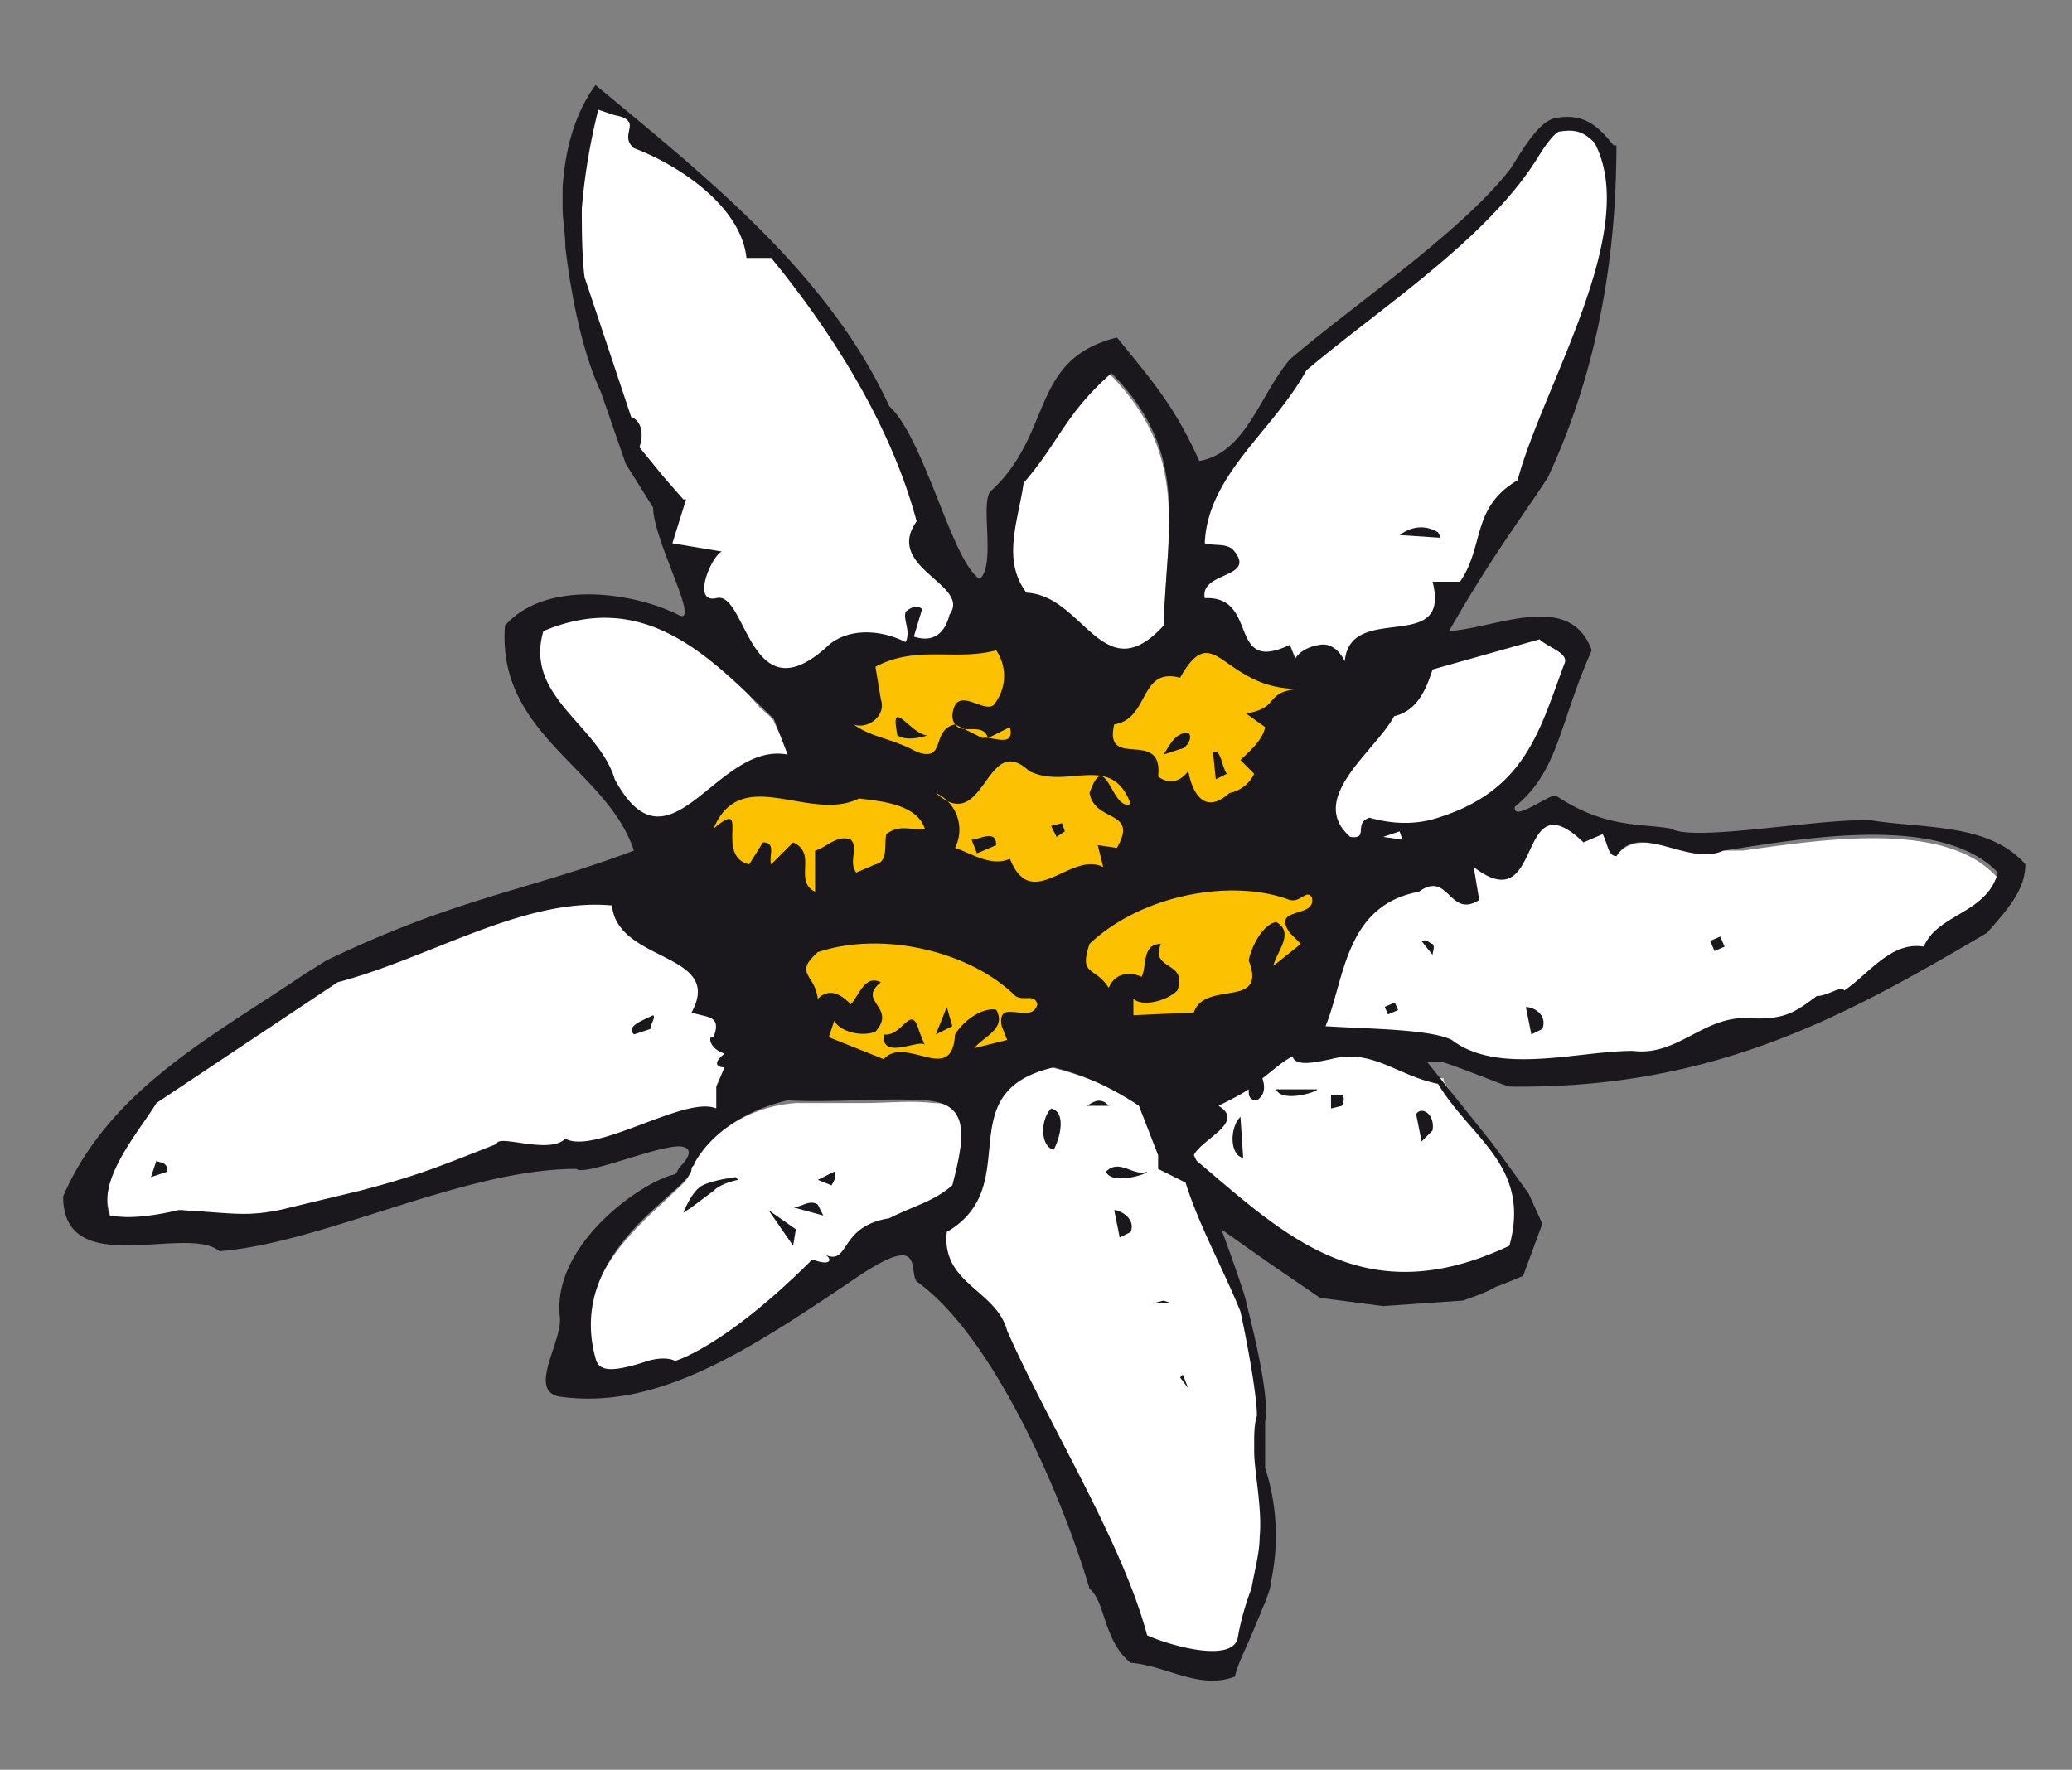 <svg xmlns="http://www.w3.org/2000/svg" viewBox="0 0 75.5 64.5"><rect x="0" y="0" width="75.5" height="64.5" fill="#808080" stroke="none"/><style><![CDATA[.A{fill:#fff}.C{fill:#1A181C}.D{fill:#FCC201}]]></style><path class="A" d="M15.8 34.3l-3.4 1.2L5.8 40l-.4.6c-.7 1-1.8 2.5-1.4 3.6v.1h.1c.9.2 2.3-.1 2.5-.2l.7.1c1.4.1 2 .1 3.4-.2l2.5-.6c1.9-.5 2.8-.9 4.1-1.4l1-.4c.1 0 .3 0 .5.1.6.1 1.4.2 1.9-.1.7.3 1.9-.1 3.1-.6.9-.4 1.9-.7 2.4-.6h.2v-1l.3-.6.1-.3-.3.1h-.1s0-.1.2-.2l.2-.2-.3-.1c-.3-.1-.4-.3-.4-.3l.1-.1c.1-.2.1-.3.1-.4s0-.2-.1-.2c-.1-.2-.4-.3-.6-.3 0 0-.1 0-.2-.1.1-.2.2-.5.2-.7v-.3c-.2-.6-.8-.9-1.4-1.2-.8-.4-1.5-.8-1.6-1.7v-.1h-.1c-2.3-.1-4.5.8-6.7 1.6zm41-29.6c-.3 0-.5.4-.9.9l-.1.1-.1.3c-1.4 2-3.8 3.9-6 5.6l-2.2 1.8-1.6 2.3c-1 1.3-2.1 2.6-2.2 4.2v.1h.1l.5.1a.9.9 0 0 1 .5.1c.2.2.2.3.2.4s-.3.2-.5.3c-.4.2-.9.4-.9.9v.2h.2c.8-.1 1 .4 1.2 1 .1.4.3.8.7.9.3.1.6.1 1.1-.1.1.2.3.7.3.7l.2-.3s.2-.4.8-.4c.5-.1.8.5.8.5l.2.5.1-.6c.1-.9.8-1 1.7-1.1.6-.1 1.2-.1 1.5-.6.1-.2.2-.4.2-.6 0-.1 0-.3-.1-.4h.9v-.1c.4-.5.5-1 .6-1.5.2-.8.4-1.5 1.4-2.1h.1v-.1l1.2-3.4c1.3-3.1 2.7-6.7 1.5-9-.4-.6-.8-.7-1.4-.6zM56.4 30c-.4.1-.7.6-.9 1s-.4.9-.7.9c-.3.1-.6-.1-1.1-.4l-.3-.2.3 1.4c-.3.2-.5 0-.8-.2-.3-.3-.6-.6-1.3-.1-2.2.4-2.7 2.1-3.1 3.7l-.5 1.5h.2l1.4.1c1.2.1 2.6.1 3.1.5 1.3 1 3.2.8 4.8.6l1.9-.1c.9.1 1.6-.3 2.2-.6s1.2-.6 1.9-.6c1.4 0 1.9-.3 2.7-.8.2 0 .4-.1.5-.1l.3-.1.1.2.1-.2.7-.6c.6-.6 1.2-1.1 2.1-1h.1v-.1c.2-.5.7-.8 1.2-1.1.6-.4 1.3-.8 1.5-1.6V32l-.1-.1c-1.9-2-6.3-1.3-9.2-.9h-.7c-.6.2-1.2.1-1.8-.1-.8-.2-1.6-.4-2.1.3-.1 0-.2-.1-.3-.4l-.2-.5-.2.1s-.4.2-.6.2c-.4-.5-.8-.7-1.2-.6zm-9.6 8.5l-1 .8v.1c0 .1.1.2.1.3s-.1.2-.1.2c-.1 0-.1-.1-.1-.2v-.4l-.3.2c-.4.3-.7.5-1.1.6l-.3.1.3.2c.1.1.3.2.3.3 0 .2-.3.4-.5.6-.3.2-.5.4-.6.7v.1l.1.3.5.5c3.1 2.7 6 5.2 11 2.7h.1v-.1c.6-2.2-.4-3.3-1.4-4.5-.4-.5-.8-1-1.2-1.6v-.1h-.1c-.5-.1-1-.3-1.4-.5-.8-.3-1.6-.7-2.6-.4h-.1c-.4.1-1 .2-1.1-.1l-.1-.2-.4.4zm-6.5-25c-1.1.9-1.6 1.7-2.1 2.4l-1.1 1.6v.1l-.2 1c-.2 1.1-.4 2.2.3 3.1v.1h.1c.8 0 1.3.6 1.9 1.1.9.8 1.8 1.7 3.2.1l.1-2c.2-2.7.3-5-2.1-7.4l-.1-.1zm9.5 17.1l1.6.2-.4-.8z"/><path class="A" d="M19.7 22.9c-.6 1.6.3 2.6 1.2 3.6.5.6 1.1 1.2 1.3 2 .5.9 1 1.3 1.5 1.4.8.1 1.5-.4 2.2-1 .8-.7 1.7-1.4 2.7-1.2l.3.1-.7-1.5c0-.1-.5-.5-.5-.5-1.9-2.2-4.3-4.5-8-2.9zm36.4.2l-3.9 1.2-.2.4c-.2.5-.5 1.2-1.2 1.4h-.1v.1c-.2.3-.5.7-.9 1.1-.9 1-2 2.3-.7 3.4l.1.1.4-.1.1-.4c0-.1 0-.2.2-.3.9.2 1.7.2 2.5 0 3-.9 3.7-2.9 4.5-4.9l.3-.7c.2-.5-.3-.7-.6-.9l-.5-.4zM38.3 38.9c-2.2.5-2.4 1.8-2.5 3.1-.1 1-.2 2.1-1.5 2.9h-.1v.1c-.1 1.1.5 1.7 1.2 2.2.5.4.9.8 1.1 1.4l1.8 3.6c1.3 2.6 2.7 5.2 3.3 7.5v.1h.1c.7.4 2.4.8 3.1.5.2-.1.3-.3.4-.5.1-.6.3-1.3.5-1.7.1-.6.3-1.3.3-2v-.4c0-.7-.1-1.4-.2-1.9v-1.1l.1-.7.1-.3v-.2c0-1-.4-2.9-.6-3.7-.3-.8-.6-1.5-1-2.2-.4-.8-.8-1.6-1-2.4v-.1l-1-.5v-.4l-.7-1.9a12.24 12.24 0 0 0-3.4-1.4zM21.6 4c-.3 1.1-.6 2.4-.6 3.6 0 .6 0 1.7.2 2.5l1.7 5.1v.1h.1c.1 0 .2.1.3.3v.2c0 .1 0 .3-.1.4v.1l.9 1.2s.7.9.8.9l-.5 1.6 1.4.4c-.3.3-.5.9-.5 1.3v.2c0 .1.2.4.6.3.3-.1.5.3.9.9.4.7.8 1.4 1.5 1.5.5.1 1.1-.2 1.8-.8s1.8-.6 2.8-.2l.1.1.1-.1c.1-.1.1-.2.1-.4 0-.1 0-.2-.1-.3v-.4c.1-.1.2-.1.3-.1 0 .2-.3 1-.3 1h.1c.3.1.7.1.9-.1.3-.2.5-.5.6-.9v.1c.4-.6-.1-1.1-.6-1.5-.7-.6-1.2-1.1-.6-1.9v-.2c-1-3.8-3.5-7.4-5.4-9.7v-.1h-.9c-.3-2-2.6-3.4-4.1-4-.1.1-.1 0-.1 0v-.4c0-.2-.1-.4-.7-.6l-.6-.2-.1-.1V4z"/><path class="A" d="M25.3 42.4l-.2.3v.1c0 .2-.4.5-.8.9-1.3 1.2-3.5 3.1-2.7 6 0 .2.1.3.3.4.3.2.8.1 1.8-.2.6-.2.8 0 .8 0h.2c.1 0 1.9-.5 5-3.7.2.1.6.2.7-.1V46c.3 0 .5-.2.7-.5s.5-.8 1.4-.9l1.2-.5c.4-.2.8-.3 1.3-.6h.1v-.1c.3-1.3.4-2.2.1-2.7-.2-.3-.6-.5-1.2-.5-.8-.1-1.7 0-2.5 0H29c-1.4.1-2.9.8-3.7 2.2z"/><path class="C" d="M55 39.6c7.5.1 12.3-2.6 17.4-5.6.8-.9 1.4-1.6 1.4-2.5-1.3-1.5-3.7-1.3-5.6-1.6-1.8-.1-6.5.8-7.3.3-1.1-.2-2.4 0-4.2-1.2-.2-.1-1.6 1-1.5.4 1.6-1.3 1.6-3 2.8-5.7-.8-2.2-3.5-.8-5.2-.7 1.6-2.8 2.7-4.2 3.6-5.6 1.5-3.2 2.5-7.2 2.5-12.1h-.1c-.5-.6-1-1.2-2.1-1-.7.1-1.4 1.5-1.7 1.9-1.8 2.3-5.8 5-8 6.9-1.1 1.3-1.6 3.4-3.3 3.7-.9-2-1.7-2.9-3-4.5-3.2.8-2.3 3.5-4.6 5.6-.4.4.2 2.7-.4 3.2-1-.6-2-5.1-3.3-6.3-2.2-4.8-6.6-8.3-10.7-11.7-.8 1.1-1.1 2.4-1.2 3.7v.8c0 .4.1.9.1 1.4.2 1.7.6 3.8 1.3 5.3l.9 2.6 1 1.6c0 1.2 1.8 4.4.9 3.9-1.6-.8-4.8-1.3-6.3.4-.3 4 3.7 5.2 4.7 8.2-4 1.5-6.4 1.7-11.2 4l-.8.5c-3.4 2.3-7.1 4.2-8.8 8.1 0 3.1 4.5 1 5.7 2 3.8-.3 8.9-3 13-3 .3.3 3.3-1 3.9-.8.4.1.1.5-.1.7-.1.1-.1.2-.2.3-1.1.2-4.5 2.5-4.2 5.2.1.9-1.2 2.7 0 2.9 3.6.5 6.9-1.7 10.9-4.4 2.4-1.6 1.8-.2 2.1.2 2.8 2 5.3 7.8 6.3 11.2.6.5.5 1.9 1.5 2.7 1.3.1 2.5 1 3.8.5.1-.5.5-1.2.8-2 .1-.2.2-.5.3-.7.1-.3.2-.5.2-.7a7.99 7.99 0 0 0-.2-4.2v-1.7c.2-1.1-.7-4.3-.7-4.4-.1-.4-.7-2.1-.9-2.6l1.7 1.2 1.9 1.3 2.3.3 2.9-.2s.9-.3 1.2-.5c.3-.1 1-.4 1-.4l.7-1.9-.5-1.1-1.3-1.8-2.4-3h.5c.2 0 2.4.9 2.5.9zm1.1-16.3c.3.3 1.1.5.9.9-.9 2.4-1.4 4.6-4.6 5.6-.9.3-1.8.2-2.5 0-.6.2 0 .8-.7.7-1.6-1.4.9-3.1 1.6-4.4.9-.2 1.2-1.1 1.4-1.7l3.9-1.1zm-5 7.3l-.7-.1.6-.2.1.3zM44.9 20c-.3-.2-.6-.1-1-.2.1-2.5 2.5-4.1 3.7-6.3 2.6-2.2 6.3-4.6 8.2-7.4l.2-.3c.3-.5.6-.9.8-1 .6-.1.9 0 1.3.4 1.7 3.2-1.9 8.9-2.8 12.3-1.7 1-1.2 2.4-2.1 3.7h-1c.7 2.7-3 .7-3.2 2.9 0 0-.3-.7-.9-.6-.7.1-.9.5-.9.5l-.2-.5c-2.3 1.1-1.1-1.8-3.1-1.7-.2-1 2-.7 1-1.8zm-7.6-2.4c1.3-1.5 1.5-2.5 3.2-4 2.9 2.9 2 5.7 1.9 9.2-2.2 2.4-2.9-1.1-5-1.2-.9-1.2-.3-2.6-.1-4zm-12.8 2.2l.5-1.6h-.1l-.7-.8-.9-1.1c.2-.6 0-1-.3-1.1l-1.7-5.1c-.1-.8-.1-1.9-.1-2.5.1-1.2.3-2.4.6-3.6l.6.2c1.1.2.1.7.7 1.2 1.6.6 3.9 2.1 4.1 4h.9c2.3 2.8 4.4 6.2 5.3 9.6-1.2 1.7 2 2.3 1.2 3.4-.2.8-.7 1-1.3.8l.3-1c-.2-.2-.5 0-.6.1-.1.3.2.7 0 1.1-1-.5-2.2-.5-2.9.2-2.8 2.5-2.9-2.1-4-1.8-.9.2-.2-1.5.2-1.7l-1.8-.3zm-2.1 8.6c-.6-2-3.3-3-2.6-5.4 3.8-1.6 6.2 1.1 8.4 3.2l.5 1.3c-2.6-.5-4.3 4.6-6.3.9zm-1.8 13.1c-.6.6-2.5-.2-2.5.2-1.8.7-2.7 1.1-5 1.7l-2.5.6c-1.5.4-2.1.2-4.1.1 0 0-1.5.4-2.5.2-.5-1.3 1.1-3.1 1.7-4.1l6.6-4.4c3.4-.9 6.8-3.1 10-2.8.2 2.1 4.1 1.7 2.9 3.9.6.2 1.1.1.8.9-.2-.1-.2.4.4.6-.5.4-.2.5 0 .5l-.3.7v.8c-1.1-.5-4.4 1.7-5.5 1.1zm11.8 2.9c-1.9.3-1.4 1.8-2.4 1.3.3.1.4.5-.4.2-3.2 3.2-5 3.7-5 3.7s-.3-.2-1 0c-1.5.5-1.8.3-1.9-.1-1.1-4 3.5-6.1 3.5-6.9 0-.1.1-.1.1-.2.1-.2.9-1.7 3.4-2.3 1.5.1 3.5-.1 5 0 1.6.1 1.5 1.2 1 3.1-.7.6-1.3.7-2.3 1.2zm12.8 3.4c.2.9.6 3 .6 3.8-.1.3-.1.7-.1 1v.3c0 .7.3 2.1.2 3.1 0 .6-.2 1.3-.3 1.9-.2.5-.4 1.2-.5 1.8-.2.9-2.4.3-3.3-.1-.9-3.4-3.6-7.7-5.1-11.1-.4-1.5-2.4-1.7-2.2-3.6 2.9-1.7 0-5.1 3.9-6 1.2.3 2.2.8 3.1 1.4l.7 1.8v.5l1 .5c.5 1.6 1.4 3.2 2 4.7zm7.2-8.3c1.2 2 3.4 3 2.6 5.9-5.3 2.5-8.2-.4-11.4-3.1l-.1-.2c.3-.6 1.9-1.2.9-1.8.4-.2.8-.4 1.1-.6 0 .2 0 .4.3.4.3-.2.3-.5.2-.8.4-.3.7-.6 1.1-.8.1.4.9.2 1.4.1 1.5-.4 2.4.6 3.9.9zm-4.1-2.1c.7-1.7.7-4.4 3.4-4.9 1.1-.8 1.1 1 2.2.3l-.2-1.2c2.6 2 1.5-3.3 4-.9l.7-.3c.2.4.2.8.5.8.8-1.3 2.6.4 3.9-.2 2.7-.4 7.9-1.4 10 .8-.4 1.5-2.2 1.5-2.7 2.7-1.2-.2-2 1-2.9 1.6-.1-.2-.6.2-1 .2-.8.6-1.2.9-2.6.8-1.6 0-2.5 1.4-4.1 1.2-2 0-4.9.9-6.6-.4-.8-.4-3.1-.4-4.6-.5z"/><path class="D" d="M45.4 24.6c-1.1-.6-1.5-1.5-2.4.1-1.5-.4-1.1 1.5-2.4 1.7-.4 1.7 1.8.1 1.6 1.9.4.3.8.2 1.1-.2.1.6.5 1.7 1.5.8a1.27 1.27 0 0 0 .9-.7l-.5-.5c.3-.3.8-.7.9-1.2l-.7-.5c1.3-.2.6-.8 2-.9 0 0-1 .1-2-.5zm-9.1-.9a1.66 1.66 0 0 1-.1 2c-.4.3-1.4-.8-1.5.4.1.9 1.1.1 1.3.8l.8-.4c.2.8-.7.3-1 .4l-1-.5c-.9.2-.3 1.4-1.4 1-.9-.5-1.6-.5-2.3-1 .5.2 1.2-.3 1-.9l-.2-1.2c1.5-.8 2.9-.2 4.4-.6m-5 5.4c.8.1 2.1.2 2.4 1.1-.4.1-.9-.2-1.4.2-.1.3.1 1-.4 1.1l-.7.3c-.3-.4.1-.9-.2-1.2-.5-.2-.9.3-1.3.4v1.5c-.8-.4.1-1.4-.8-1.8l-.8.8c-.1-.3.2-.8-.3-.8l-.5.8c-1.3-.3.1-2.5-1.3-1.3 1-2.4 3.5-.2 5.3-1.1"/><path d="M37.5 28.1c1.4.7 3-.7 3.7 1.2-.7.3-.9-2.1-1.5-.4.2 1.1 1.8.6 1 2l-.7-.1.2.8c-1.2-.6-2.6 1.7-3.4-.3-.7.3-1.4-.2-2-.4a1.47 1.47 0 0 0-.7-2c1.8 1.6 1.8-2.3 3.4-.8" fill="#fbc102"/><path class="D" d="M37 36.3c.3.2.7-.1.8.3-.2.8-1.5-.3-1.3.8l.2.5-1.2.3c.3-.4 1.2-.7.8-1.4-.5-.1-1.2.4-1.5.9-.1 1.9-1.8 0-2.6.9l-2-.8.2-.6c.2.4 1 .6 1.5.4.8-.9-.7-1.1.2-1.8-.6-.3-.8.5-1.1.8-.2-.2-.7-.7-1.2-.2-.1-.9-.9-.9 0-1.7 2.4-.8 5.6 0 7.2 1.6m10-3.5c.4.1.6-.4.8-.1.2.8-1.5.3-.8 1.3l.4.4-1 .8c.1-.5.8-1.2.1-1.6-.5.1-.9.9-1 1.4.7 1.8-1.6.7-2 1.9l-2.2.1v-.6c.3.3 1.2.1 1.6-.3.4-1.1-1-.7-.6-1.7-.7 0-.5.8-.7 1.2-.2-.1-.9-.3-1.2.4-.5-.8-1.1-.4-.7-1.6 1.9-1.8 5.2-2.4 7.3-1.6"/><path class="C" d="M33.8 26.8c-.3.1-.8.2-1.1 0-.3-1.5.5 0 1.1 0m18.6-7.4l.1.2-1.5-.1c.4-.3.9-.4 1.4-.1m-9.1 7.3c.2.2-.1.6-.3.6l-.6.2c.2-.3.4-.8.9-.8m-7 4.1l-.7.3-.2-.5c.3 0 .9-.4.9.2m8.4-2.6l-.4.2-.1-1c.3-.1.3.5.5.8m-5.9 2.1l-.3.2-.2-.4.4-.1zm-15 6.7c.1.1-.1.3-.1.5l-.6.2c-.3-.3.3-.5.7-.7M5.7 42.3c.1.1.4 0 .4.4l-.6.2.2-.6zm27.8-4.7l.2.5c-.1-.3-1.6.6-1.5-.4.7.1 1-1.2 1.3-.1m.6.1l.4-1 .2.7zm18.1-3.3c.1.1 0 .3 0 .4l-.4-.5c.2-.1.3.1.4.1m-13.8 7.5c-.5-.1-.5-1.1-.1-1.5.5.1.4.9.1 1.5"/><path class="C" d="M40.3 40.2l.1.1h-.8c.2-.1.4-.3.7-.1m-10.5 3.7l.2.4-1.1-.3c.3 0 .6-.3.9-.1m-.8.9l-1-.7.9 1.3zm21.457-8.106l.368-.158.118.276-.368.158zM30.4 42.7c.1.2 0 .3-.1.5l-.5-.2.6-.3zm11.4 0c0 .1-1.3.5-1.5 0 .5-.5 1 .2 1.5 0m20.515-8.407l.367-.16.16.367-.367.16zM41.2 44.9l-.4.2-.2-1c.2 0 .8.3.6.8"/><path d="M42.7 47.5H42l.4-.1zm.6 3.1l-.3-.4.1-.1zm8.5-9l-.2-1c.2-.3.7 0 .6.6l-.4.4zm4-3.9l-.2-1c.3 0 .8.3.6.8l-.4.2zm-7.3 2.7v-.5c.3 0 .6-.1.4.4l-.4.1zm-3.2 1.8c-.5-.1-.5-1.1-.1-1.5l.1 1.5zm2.7-2.5c0 .1-1.3.5-1.5 0H48zm-23.1 4.5s.3-.8.7-1 1.2-.3 1.2-.3l.1.1s-.6.1-.9.4l-.8.6-.3.2z" class="C"/></svg>